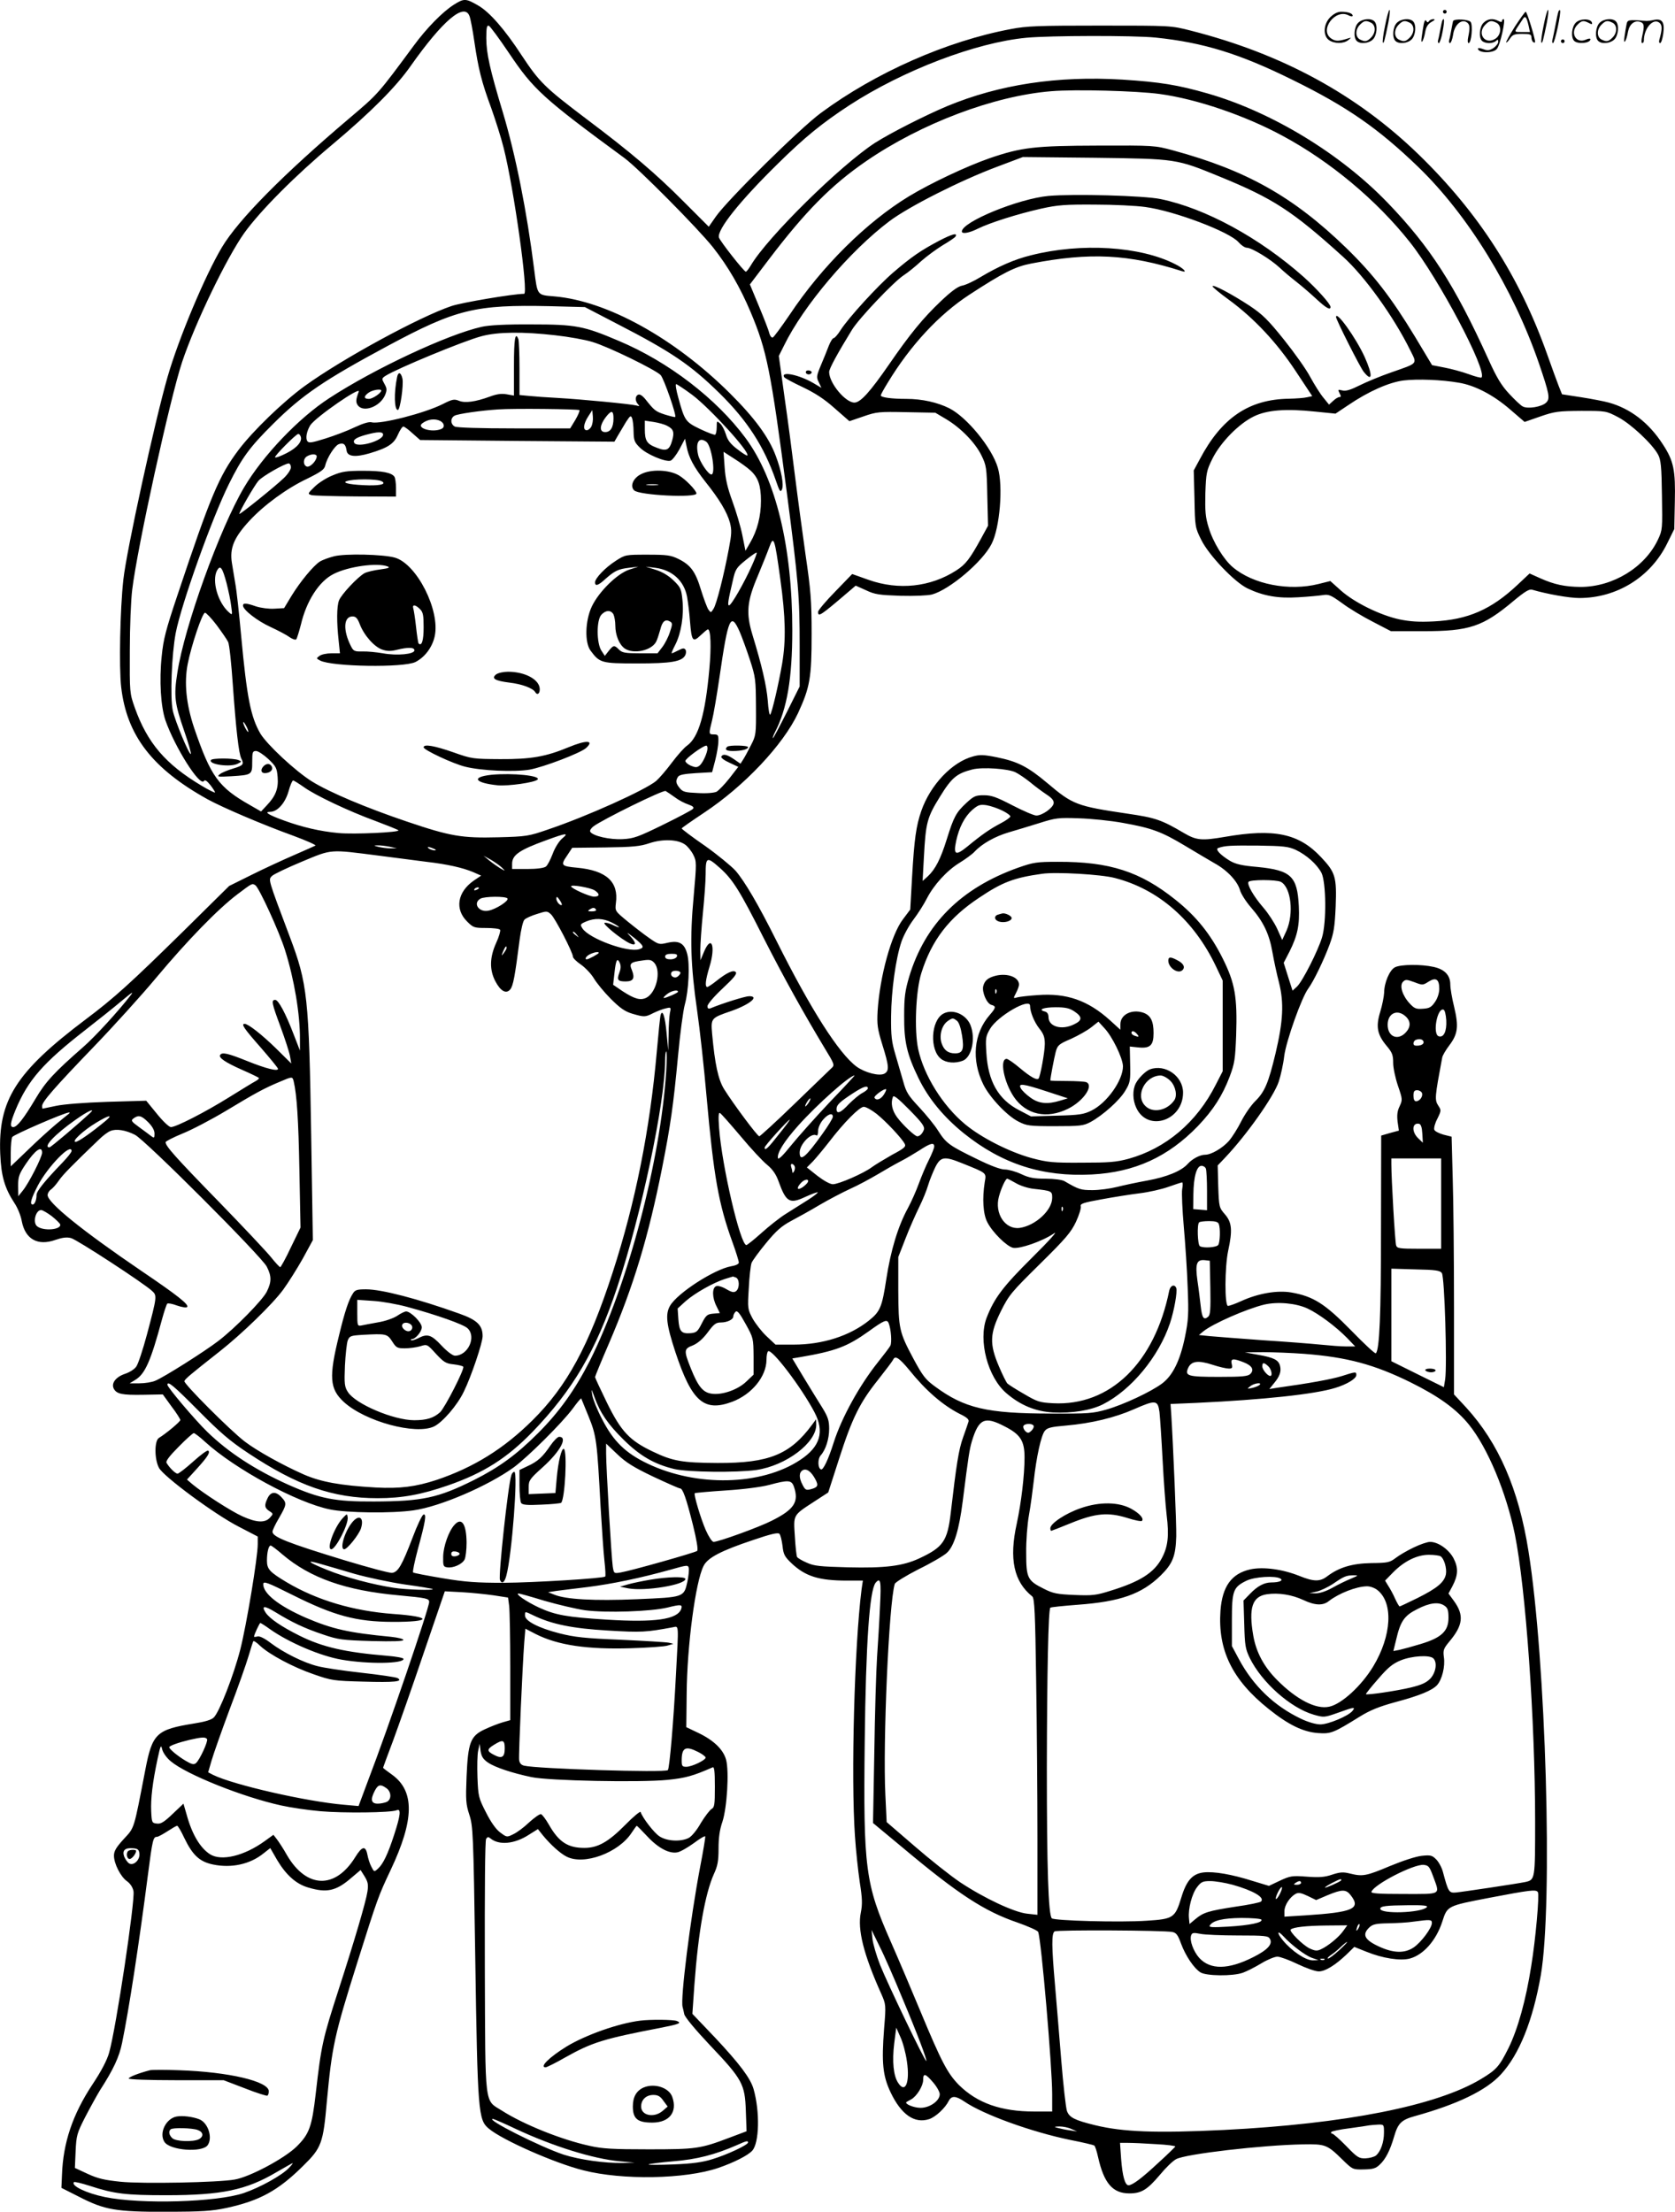 <svg version="1.0" xmlns="http://www.w3.org/2000/svg"
  viewBox="0 0 908.718 1199.733"
 preserveAspectRatio="xMidYMid meet">
<g transform="translate(-1.172,1200.379) scale(0.1,-0.1)"
fill="#000000" stroke="none">
<path d="M2475 11979 c-62 -39 -149 -128 -218 -222 -196 -265 -192 -261 -349
-394 -361 -306 -602 -550 -692 -700 -92 -154 -235 -495 -295 -703 -70 -243
-223 -944 -240 -1100 -18 -162 -24 -476 -12 -582 30 -264 169 -444 471 -611
81 -44 295 -136 464 -197 70 -26 124 -50 119 -53 -5 -3 -58 -26 -117 -52 -60
-26 -164 -74 -230 -107 l-121 -60 -245 -242 c-295 -290 -378 -365 -535 -483
-377 -284 -474 -437 -462 -728 5 -121 24 -186 77 -267 17 -25 35 -69 40 -99
19 -97 86 -135 182 -101 38 13 62 16 85 10 32 -8 398 -247 440 -287 27 -25 27
-29 -28 -236 -22 -82 -48 -161 -58 -174 -9 -14 -36 -31 -60 -39 -51 -17 -77
-51 -62 -81 16 -29 44 -35 161 -33 l105 2 47 -65 c27 -35 48 -69 48 -74 0 -9
-78 -74 -116 -97 -25 -15 -25 -115 0 -162 24 -47 306 -255 434 -320 l102 -53
0 -41 c0 -73 -61 -440 -95 -573 -36 -140 -113 -337 -143 -367 -12 -13 -49 -24
-107 -33 -205 -33 -227 -54 -265 -252 -64 -331 -58 -311 -117 -375 -41 -45
-53 -65 -53 -90 0 -43 36 -114 70 -138 18 -13 32 -33 36 -55 9 -52 -94 -740
-132 -875 -11 -40 -42 -100 -90 -172 -108 -163 -160 -317 -166 -492 l-3 -70
95 -48 c140 -72 199 -82 475 -82 193 1 245 4 325 21 180 39 281 94 416 228
100 98 109 122 129 350 28 299 40 356 165 753 111 352 114 360 181 502 129
273 131 428 8 517 -27 19 -49 36 -49 38 0 1 24 67 54 146 29 79 105 294 167
478 l114 333 95 -5 c52 -3 129 -11 171 -17 l77 -12 6 -45 c3 -25 6 -175 6
-333 l0 -287 -42 -12 c-24 -7 -67 -24 -97 -38 -77 -36 -90 -71 -98 -255 -5
-128 -4 -150 15 -208 20 -62 22 -98 32 -770 13 -847 16 -885 74 -933 74 -62
357 -187 513 -226 211 -54 552 -48 731 13 85 29 162 68 185 94 38 42 42 211 7
334 -17 59 -76 137 -208 278 l-124 130 11 158 c21 285 58 494 106 601 20 43
25 70 25 138 0 58 6 102 21 145 25 76 37 272 20 336 -15 55 -66 105 -149 145
l-67 32 2 180 c2 261 48 610 92 695 22 44 94 82 271 141 91 31 132 41 140 33
6 -6 13 -35 17 -65 5 -47 11 -59 50 -96 75 -70 147 -93 301 -93 l85 0 -7 -47
c-39 -307 -58 -1020 -36 -1338 5 -77 17 -189 26 -250 14 -89 15 -120 6 -165
-19 -92 14 -226 111 -442 25 -57 26 -59 15 -190 -14 -185 -7 -254 35 -343 58
-122 130 -172 210 -146 35 12 86 59 106 99 15 29 38 28 85 -4 104 -71 365
-165 574 -208 67 -13 125 -27 130 -30 5 -3 14 -31 21 -63 32 -142 79 -197 170
-197 65 0 97 20 164 99 32 39 72 78 90 87 52 28 465 76 687 80 122 2 131 -1
213 -81 57 -56 58 -56 117 -55 49 1 65 5 86 25 33 30 57 78 79 153 21 73 40
91 112 111 231 64 387 139 467 226 100 108 174 293 217 539 66 385 28 1706
-67 2300 -53 336 -162 586 -338 779 l-66 71 0 473 c0 261 -3 575 -7 700 l-6
225 -44 11 c-24 7 -47 18 -50 27 -3 9 4 36 17 60 21 43 21 46 5 70 -21 32 -19
47 21 261 2 12 20 42 39 67 46 61 51 102 26 207 -12 48 -21 102 -21 122 0 51
-31 83 -91 96 -67 15 -178 14 -209 -2 -29 -14 -59 -84 -59 -138 -1 -20 -10
-67 -21 -103 -25 -81 -17 -124 35 -186 30 -36 35 -49 35 -92 0 -27 12 -83 26
-124 25 -73 25 -76 9 -111 -13 -26 -15 -49 -11 -84 l7 -48 -48 -13 -48 -14 -1
-509 c0 -466 -8 -652 -28 -672 -4 -4 -64 52 -134 124 -142 145 -205 185 -325
206 -77 13 -181 -5 -274 -48 -31 -14 -62 -25 -69 -25 -19 0 -18 212 1 300 24
110 20 153 -17 196 -32 37 -33 39 -37 152 l-3 114 39 41 c117 123 265 332 292
413 11 33 25 96 30 140 11 83 94 316 130 365 29 39 85 155 116 239 23 63 28
96 33 206 6 161 -1 185 -79 268 -121 129 -254 157 -524 110 -123 -21 -152 -19
-220 21 -122 72 -155 83 -305 105 -277 41 -298 49 -435 165 -107 90 -162 118
-275 141 -69 14 -93 15 -128 5 -115 -30 -233 -155 -282 -296 -28 -81 -38 -151
-50 -358 l-10 -177 -39 -52 c-64 -83 -126 -311 -138 -498 -4 -75 -1 -96 26
-184 36 -115 38 -141 11 -156 -28 -15 -105 5 -151 38 -96 71 -248 309 -435
683 -99 198 -172 322 -222 380 -23 25 -97 86 -166 135 -70 48 -126 91 -126 94
0 3 55 41 121 85 219 145 429 368 510 540 65 141 74 192 74 430 0 183 -5 238
-33 430 -17 121 -43 312 -57 425 -14 113 -39 306 -57 429 l-31 224 28 56 c105
216 358 514 572 675 105 79 385 221 586 296 l138 52 392 -4 c443 -6 439 -5
678 -103 288 -118 392 -185 667 -434 117 -105 276 -327 364 -506 39 -78 46
-69 -102 -121 -58 -20 -135 -52 -173 -71 -48 -24 -74 -32 -93 -27 -24 6 -25 5
-15 -15 9 -16 9 -21 -1 -21 -6 0 -22 -9 -34 -21 l-22 -20 -30 37 c-17 20 -49
71 -72 113 -22 42 -87 133 -143 203 -86 107 -115 136 -187 184 -98 64 -200
118 -200 105 0 -5 39 -37 87 -72 137 -100 261 -232 364 -388 l90 -136 -28 -6
c-15 -4 -60 -7 -98 -8 -218 -3 -366 -104 -484 -328 l-33 -61 4 -154 c3 -151 3
-155 37 -223 41 -83 180 -229 251 -263 86 -41 166 -55 275 -48 55 3 116 9 135
12 31 5 43 -1 103 -44 37 -28 112 -73 167 -101 l98 -51 174 0 c252 0 324 24
492 165 60 50 85 65 100 60 82 -24 201 -45 256 -45 203 0 386 113 476 295 l39
79 3 148 c4 172 -6 222 -66 313 -75 116 -176 193 -292 225 -25 7 -92 20 -150
29 l-104 16 -18 45 c-10 25 -38 103 -63 173 -151 424 -372 767 -696 1082 -336
326 -742 547 -1238 673 -106 27 -106 27 -491 27 -334 0 -398 -2 -485 -19 -347
-65 -734 -236 -1030 -455 -112 -82 -505 -470 -569 -561 l-39 -56 -136 136
c-150 151 -285 266 -527 448 -226 171 -255 199 -351 344 -93 143 -176 237
-237 272 -67 39 -77 39 -131 5z m84 -63 c5 -12 17 -74 26 -137 22 -149 39
-219 92 -362 23 -65 54 -162 67 -215 55 -216 136 -792 111 -792 -57 0 -336
-47 -393 -66 -173 -58 -591 -285 -797 -434 -117 -85 -281 -243 -360 -348 -105
-140 -151 -249 -331 -788 -62 -185 -76 -237 -85 -330 -14 -132 -5 -272 20
-347 51 -146 187 -362 209 -330 5 9 16 2 36 -23 15 -20 26 -37 24 -39 -2 -2
-35 14 -73 37 -195 116 -294 232 -362 423 -28 79 -28 83 -27 310 0 127 6 275
13 330 27 226 205 1038 271 1236 71 212 241 564 337 699 87 121 276 311 478
480 206 173 345 312 424 425 175 248 292 347 320 271z m214 -200 c133 -198
183 -244 627 -570 75 -55 400 -383 480 -484 82 -104 147 -216 204 -351 88
-209 109 -314 196 -976 64 -492 70 -566 70 -833 l0 -222 -70 -140 c-39 -77
-72 -140 -75 -140 -3 0 2 14 11 32 66 127 94 293 94 553 0 454 -89 820 -253
1042 -159 215 -420 415 -689 528 -190 81 -233 89 -473 89 -141 1 -230 -4 -270
-13 -184 -41 -582 -227 -827 -387 -165 -107 -359 -310 -462 -484 -132 -223
-324 -755 -362 -1005 -20 -126 -15 -166 37 -316 23 -66 39 -122 36 -125 -8 -8
-86 179 -98 236 -15 70 -6 304 16 420 30 156 197 624 289 809 70 141 111 198
240 326 158 157 276 237 622 423 371 199 474 224 879 215 l190 -5 175 -91
c295 -152 399 -223 554 -375 152 -149 243 -290 307 -475 20 -59 25 -66 33 -48
11 25 -3 102 -34 183 -37 100 -115 206 -249 339 -301 299 -665 500 -950 525
-97 8 -93 3 -111 144 -40 319 -101 624 -171 857 -69 229 -89 317 -89 400 0 57
3 71 14 67 7 -3 56 -69 109 -148z m3508 84 c259 -27 455 -87 744 -230 295
-145 464 -263 679 -470 271 -261 516 -660 656 -1065 58 -170 62 -193 40 -215
-23 -23 -100 -36 -127 -21 -11 5 -44 37 -74 69 -42 45 -68 88 -113 188 -182
401 -315 608 -546 848 -256 266 -628 492 -974 592 -163 47 -261 63 -466 76
-352 21 -665 -26 -950 -144 -121 -51 -308 -146 -391 -199 -187 -121 -585 -513
-674 -665 -11 -18 -23 -34 -27 -34 -10 0 -142 168 -146 186 -10 43 115 199
320 400 146 144 240 220 388 317 293 190 686 340 960 366 126 12 583 13 701 1z
m22 -306 c200 -27 464 -117 667 -227 259 -139 511 -350 690 -576 156 -196 423
-701 389 -735 -3 -3 -34 5 -69 18 -36 13 -95 29 -132 36 l-67 13 -93 155
c-130 214 -225 337 -374 482 -286 277 -540 420 -938 528 -100 27 -104 27 -406
26 -345 -1 -416 -9 -591 -69 -123 -43 -317 -134 -436 -206 -229 -139 -472
-379 -647 -642 -45 -66 -86 -122 -92 -124 -7 -2 -15 9 -19 24 -3 15 -29 81
-56 146 l-49 118 104 137 c197 259 338 402 526 531 298 205 694 355 1005 380
130 11 462 2 588 -15z m-3278 -1309 c72 -8 162 -24 200 -36 86 -25 345 -152
371 -180 18 -20 87 -219 79 -227 -2 -2 -27 4 -56 13 -52 17 -58 23 -105 82
-15 19 -31 30 -39 26 -18 -6 -19 -34 -2 -52 10 -11 8 -12 -8 -7 -29 8 -301 34
-425 41 -58 3 -129 8 -157 11 l-53 5 0 144 c0 79 -3 150 -6 159 -17 44 -24 1
-24 -145 l0 -161 -40 7 c-28 5 -55 1 -92 -13 -77 -28 -134 -36 -167 -22 -25
10 -36 8 -87 -18 -99 -50 -339 -111 -386 -99 -14 4 -47 -6 -92 -27 -39 -19
-111 -46 -159 -61 -74 -23 -90 -26 -98 -14 -11 16 -3 55 16 86 29 44 276 215
263 182 -16 -42 -17 -57 -5 -74 31 -41 121 -7 148 56 11 28 10 36 -4 61 -15
27 -15 29 6 43 61 39 425 190 521 215 89 24 226 25 401 5z m4900 -257 c88 -14
189 -67 279 -145 l79 -68 86 30 c78 27 98 29 221 30 134 0 135 0 200 -34 69
-36 185 -144 217 -203 15 -28 19 -63 21 -220 3 -182 3 -189 -21 -240 -71 -152
-245 -258 -421 -258 -85 1 -142 13 -218 47 l-58 26 -67 -63 c-142 -133 -268
-188 -454 -197 -79 -4 -126 -1 -185 11 -106 23 -245 92 -317 156 l-58 52 -64
-16 c-160 -40 -355 -2 -465 91 -49 41 -108 137 -131 215 -18 57 -20 89 -18
186 4 110 6 122 38 187 44 89 143 190 225 230 72 35 173 43 334 26 l109 -11
69 46 c110 75 222 124 300 134 76 9 207 4 299 -12z m-4158 -66 c97 -73 316
-313 299 -329 -2 -3 -27 13 -54 34 -37 28 -53 49 -62 80 -7 23 -21 50 -31 59
-18 16 -19 16 -19 -19 0 -20 -4 -38 -8 -41 -4 -3 -41 11 -81 30 -81 39 -85 45
-120 173 -11 39 -16 71 -11 71 4 0 44 -26 87 -58z m-1687 23 c0 -13 -47 -45
-67 -45 -29 0 -29 14 -1 34 21 15 68 22 68 11z m1075 -106 c3 -4 -7 -27 -22
-53 l-28 -46 -303 0 c-190 0 -311 4 -323 10 -24 13 -25 46 -1 59 18 10 143 28
237 34 83 6 433 2 440 -4z m65 -89 c-6 -11 -17 -20 -25 -20 -22 0 -18 35 8 75
l22 34 3 -34 c2 -19 -2 -43 -8 -55z m120 44 c0 -48 -16 -74 -45 -74 -36 0 -30
43 13 93 23 26 32 21 32 -19z m109 -72 c1 -47 5 -58 34 -86 35 -36 139 -80
167 -71 9 3 31 31 48 62 l30 57 8 -39 c11 -61 39 -114 103 -195 76 -95 117
-164 133 -222 10 -40 9 -62 -6 -140 -28 -149 -67 -301 -83 -326 -14 -23 -15
-23 -28 -5 -7 10 -25 58 -40 106 -30 100 -56 136 -123 169 -41 20 -62 23 -167
23 -119 0 -121 0 -172 -33 -58 -37 -113 -95 -113 -117 0 -23 17 -18 57 19 50
44 69 53 128 60 l50 6 -49 -16 c-65 -21 -166 -120 -204 -201 -36 -77 -39 -196
-6 -239 49 -66 58 -69 252 -69 185 0 243 10 261 44 5 9 6 23 2 30 -7 10 -14
10 -39 -3 -17 -9 -33 -16 -36 -16 -3 0 6 21 20 48 31 61 47 159 38 242 -6 60
-10 68 -49 106 -27 26 -61 46 -96 57 l-54 17 50 -6 c92 -11 157 -69 174 -156
5 -29 13 -89 16 -134 9 -109 15 -117 58 -76 18 17 36 32 39 32 16 0 19 -97 8
-216 -22 -245 -58 -370 -121 -415 -16 -11 -53 -53 -83 -93 -29 -39 -67 -83
-84 -98 -60 -50 -377 -193 -588 -264 -104 -36 -116 -38 -270 -42 -196 -5 -258
5 -494 85 -222 75 -421 159 -516 218 -90 56 -244 200 -280 260 -52 90 -73 195
-104 530 -11 121 -25 249 -32 285 -6 36 -14 85 -18 109 -13 81 10 138 96 231
79 85 202 175 312 227 75 37 93 50 98 71 10 44 53 110 75 117 25 8 36 -1 41
-35 4 -33 47 -38 125 -15 98 29 132 51 153 100 11 25 24 45 30 45 5 0 28 -16
50 -37 l41 -36 527 -5 527 -4 19 33 c11 19 31 52 44 74 23 35 26 37 33 20 4
-11 8 -44 8 -73z m-1048 58 c23 -13 25 -36 3 -44 -51 -20 -134 6 -102 31 30
23 69 28 99 13z m1230 -26 c34 -17 40 -34 28 -77 -15 -55 -31 -63 -84 -42 -54
20 -65 38 -65 100 l0 47 47 -7 c26 -4 60 -13 74 -21z m-1541 -48 c0 -33 -138
-73 -156 -45 -10 16 8 29 62 44 66 18 94 18 94 1z m-447 -10 c10 -26 -19 -61
-76 -90 -31 -16 -60 -27 -63 -23 -6 6 114 127 126 127 5 0 10 -6 13 -14z
m2201 -29 c28 -21 52 -177 27 -177 -17 0 -63 68 -72 107 -15 68 5 99 45 70z
m240 -156 c41 -38 56 -81 56 -164 0 -83 -20 -161 -58 -226 l-26 -45 -17 85
c-9 46 -34 129 -54 184 -27 74 -38 122 -42 184 l-6 84 59 -38 c32 -20 72 -49
88 -64z m-2354 77 c-1 -25 -37 -61 -54 -55 -21 8 -21 43 2 56 24 14 52 13 52
-1z m-140 -59 c0 -12 -17 -38 -38 -58 -51 -49 -242 -202 -242 -195 0 13 83
156 104 180 22 25 141 93 164 94 6 0 12 -10 12 -21z m2655 -606 c29 -209 31
-333 10 -459 -19 -110 -55 -266 -65 -277 -4 -4 -10 30 -13 76 -7 83 -32 190
-83 357 -36 119 -30 182 29 320 24 58 52 127 62 155 24 66 29 54 60 -172z
m-155 71 c-41 -92 -111 -214 -123 -214 -9 0 -6 23 20 133 14 63 19 71 71 113
30 24 57 43 59 40 2 -2 -10 -35 -27 -72z m-2849 -94 c10 -40 22 -95 25 -124 7
-50 7 -51 -13 -33 -60 53 -93 171 -64 226 18 32 29 17 52 -69z m2099 -169 c5
-11 10 -38 10 -61 0 -51 21 -103 51 -124 47 -32 144 -12 170 36 6 11 16 42 23
67 11 46 28 59 55 42 11 -7 11 -16 -3 -56 -8 -26 -27 -63 -41 -81 l-26 -34
-95 0 c-81 0 -97 3 -114 20 -26 26 -30 25 -56 -7 l-21 -27 -19 29 c-26 41 -27
164 0 194 24 26 52 27 66 2z m-2153 -58 c28 -38 56 -78 62 -91 7 -12 18 -118
26 -235 17 -239 32 -372 46 -398 16 -31 10 -38 -44 -54 -30 -9 -62 -22 -73
-31 -17 -14 -12 -15 61 -11 114 7 115 8 115 78 0 53 2 59 21 59 11 0 41 -20
66 -43 42 -40 47 -49 51 -99 5 -62 -11 -103 -60 -154 l-30 -32 -59 34 c-172
97 -214 156 -304 419 -43 128 -55 245 -35 347 19 98 79 278 94 278 6 0 35 -30
63 -67z m2838 -37 c12 -28 37 -96 55 -151 31 -95 32 -108 33 -255 1 -151 0
-156 -28 -210 -15 -30 -34 -65 -42 -77 l-14 -22 -36 25 c-39 26 -58 30 -68 14
-4 -6 16 -21 43 -33 l49 -23 -48 -62 c-27 -34 -58 -66 -70 -73 -13 -6 -54 -10
-101 -7 -69 3 -82 6 -99 27 -21 26 -23 39 -9 61 7 11 34 16 97 20 l88 5 17 65
c9 36 17 82 17 103 1 33 -2 37 -24 37 -29 0 -29 1 -10 77 8 32 26 137 40 233
47 325 61 357 110 246z m-2666 -541 c0 -5 -6 1 -14 15 -8 14 -14 30 -14 35 0
6 6 -1 14 -15 8 -14 14 -29 14 -35z m2491 -90 c0 -24 -25 -79 -43 -94 -14 -11
-22 -11 -47 -1 -16 7 -30 19 -30 26 0 13 94 82 113 83 4 1 7 -6 7 -14z m1672
-131 c18 -9 53 -33 78 -53 25 -21 64 -50 88 -66 31 -20 42 -34 40 -49 -4 -25
-62 -66 -94 -66 -13 0 -71 25 -129 55 -87 45 -114 55 -155 55 -45 0 -55 -4
-96 -42 -55 -51 -68 -75 -106 -197 -33 -106 -62 -163 -103 -201 l-28 -25 7
129 c10 188 17 215 87 328 64 104 91 126 176 148 55 14 196 4 235 -16z m-3863
-79 c62 -45 243 -131 391 -185 63 -24 119 -46 123 -50 13 -11 -241 -23 -325
-15 -99 9 -197 32 -293 67 -86 31 -113 48 -78 48 40 0 82 48 100 111 9 33 20
59 25 59 4 0 30 -16 57 -35z m2014 -56 c21 -16 54 -33 73 -39 25 -9 32 -15 25
-24 -5 -6 -78 -45 -162 -86 -135 -66 -159 -75 -219 -78 -69 -4 -162 17 -176
40 -4 6 4 19 17 29 47 36 380 200 392 192 7 -4 29 -19 50 -34z m1776 -72 c25
-12 44 -26 44 -32 0 -5 -23 -22 -52 -37 -57 -30 -101 -60 -181 -126 -64 -52
-77 -46 -61 30 16 74 46 132 88 169 32 27 41 30 77 25 23 -4 61 -17 85 -29z
m655 -67 c156 -28 208 -47 335 -123 58 -35 131 -78 162 -96 69 -38 124 -97
138 -146 5 -19 32 -62 60 -94 67 -77 99 -144 116 -243 8 -46 24 -120 36 -166
27 -109 22 -207 -19 -381 -39 -163 -59 -210 -112 -262 -22 -22 -56 -71 -75
-109 -19 -38 -49 -85 -66 -105 -35 -39 -96 -75 -129 -75 -28 0 -70 -22 -95
-50 -35 -39 -115 -71 -219 -90 -56 -10 -130 -26 -166 -35 -36 -9 -95 -17 -131
-17 -64 0 -74 3 -153 49 -12 7 -56 13 -101 13 -64 0 -91 5 -133 25 -30 14 -70
25 -89 25 -23 0 -77 20 -152 57 -150 73 -166 85 -209 152 -19 31 -66 88 -103
128 -59 63 -71 81 -87 140 -11 37 -30 104 -43 148 -20 67 -24 101 -23 205 1
139 25 313 56 405 11 33 40 87 65 120 25 33 58 85 73 115 38 74 109 152 178
194 31 19 68 46 81 60 40 43 111 83 186 105 39 11 113 34 165 50 89 28 103 30
215 26 66 -2 174 -13 239 -25z m-3043 -85 c-17 -15 -39 -50 -51 -83 -12 -31
-28 -63 -37 -69 -11 -8 -49 -13 -100 -13 l-83 0 0 28 c0 48 39 75 185 128 109
40 126 42 86 9z m668 -33 c14 -10 34 -35 44 -55 18 -36 18 -44 2 -225 -21
-225 -17 -373 19 -622 14 -96 37 -305 51 -465 39 -435 65 -582 141 -791 19
-52 34 -101 34 -109 0 -8 -17 -16 -42 -20 -90 -16 -290 -144 -331 -214 -27
-46 -20 -103 29 -252 89 -268 155 -326 308 -269 106 40 185 136 186 227 0 23
4 44 9 47 21 14 181 -197 251 -330 56 -106 32 -188 -78 -260 -210 -139 -561
-147 -828 -19 -119 57 -185 121 -246 241 -26 49 -49 107 -53 129 -6 39 -6 39
12 -10 31 -86 73 -147 157 -230 90 -89 168 -134 277 -160 75 -17 335 -20 444
-5 162 24 326 148 325 246 l-1 29 -22 -30 c-119 -161 -233 -208 -512 -207
-192 1 -244 10 -352 62 -126 60 -172 109 -249 266 -35 72 -64 134 -64 138 0 4
34 87 76 184 132 308 213 574 288 952 45 227 61 338 86 605 11 121 28 247 37
280 21 75 28 220 13 274 -15 58 -44 75 -106 61 -46 -11 -49 -10 -98 24 -28 19
-82 61 -120 92 -68 56 -68 56 -63 99 16 115 -51 177 -210 192 -87 8 -91 13
-56 64 l29 44 179 2 c151 2 190 6 240 23 72 24 155 21 194 -8z m-1604 -11 l40
-9 -35 0 c-19 0 -48 4 -65 8 -27 7 -28 8 -5 8 14 1 43 -3 65 -7z m4916 -17
c59 -28 115 -78 140 -125 25 -51 28 -267 3 -350 -22 -73 -106 -239 -136 -267
l-24 -22 -24 75 -24 76 32 62 c43 86 55 143 50 245 -8 163 -42 195 -224 213
-83 7 -118 15 -149 33 -53 32 -83 64 -64 70 38 13 66 14 214 13 139 -2 166 -5
206 -23z m-4676 6 c13 -6 15 -9 5 -9 -8 0 -22 4 -30 9 -18 12 -2 12 25 0z
m-295 -38 c91 -12 206 -27 255 -33 113 -13 197 -32 254 -56 l43 -19 -40 -27
c-89 -62 -104 -155 -36 -222 33 -33 38 -35 104 -35 38 0 72 -4 75 -10 3 -5 -6
-38 -22 -72 -35 -78 -36 -144 -5 -205 29 -56 60 -73 82 -46 16 20 25 69 51
271 7 52 18 100 26 107 7 8 38 22 68 31 53 17 55 17 76 -2 22 -20 119 -207
119 -230 0 -7 20 -27 44 -43 24 -17 56 -51 70 -75 15 -25 56 -75 91 -110 51
-51 77 -69 117 -81 65 -19 70 -19 115 4 21 10 51 22 67 25 28 7 29 6 22 -25
-3 -17 -7 -70 -7 -118 l-2 -86 -9 95 c-8 90 -22 131 -32 99 -3 -8 -12 -97 -21
-199 -37 -422 -116 -819 -240 -1200 -129 -397 -247 -615 -434 -800 -155 -154
-319 -256 -521 -324 -113 -37 -199 -48 -330 -41 -193 11 -297 30 -391 71 -113
50 -252 127 -319 178 -80 61 -332 314 -328 328 5 13 30 34 190 160 121 95 288
257 346 336 27 37 75 113 106 168 l55 101 -9 566 c-12 752 -20 825 -116 1079
-120 319 -117 309 -97 330 10 10 84 45 163 78 166 69 146 67 420 32z m665 -65
c20 -20 20 -20 -10 -3 -16 10 -43 29 -60 43 l-30 25 40 -22 c22 -13 49 -32 60
-43z m1183 -2 c69 -62 106 -120 236 -378 111 -218 218 -410 330 -596 55 -90
57 -95 39 -111 -10 -10 -100 -97 -201 -194 -100 -97 -187 -176 -191 -176 -10
0 -141 176 -191 256 -32 52 -50 136 -65 301 -7 84 -6 85 105 123 99 35 154 80
96 80 -21 0 -146 -39 -208 -65 -13 -5 -18 -2 -18 11 0 11 36 53 82 96 61 57
80 80 71 89 -13 13 -48 -3 -107 -50 -21 -17 -43 -31 -47 -31 -14 0 -10 38 12
110 34 111 11 176 -29 83 l-20 -48 -1 55 c0 30 6 120 14 200 8 80 15 175 15
211 0 96 6 98 78 34z m3043 -75 c55 -30 71 -172 30 -265 l-23 -50 -27 60 c-15
33 -49 85 -75 115 -53 61 -90 126 -81 140 8 13 151 13 176 0z m-5564 -18 c20
-13 129 -250 161 -352 50 -158 82 -349 81 -485 l0 -60 -33 85 c-45 118 -84
190 -101 190 -23 0 -19 -18 29 -147 24 -65 47 -136 51 -158 l7 -40 -83 82
c-79 77 -151 133 -170 133 -21 0 -3 -26 86 -127 52 -60 95 -112 95 -117 0 -15
-65 1 -169 43 -102 41 -135 49 -145 32 -9 -15 28 -40 118 -80 48 -21 89 -41
92 -44 3 -3 -5 -11 -18 -18 -12 -6 -77 -46 -143 -87 -130 -81 -288 -162 -316
-162 -10 0 -43 31 -76 72 l-58 71 -210 -6 c-124 -4 -239 -13 -280 -22 -38 -8
-71 -15 -72 -15 -2 0 -3 6 -3 14 0 23 67 100 275 316 109 113 264 284 344 380
169 202 334 372 441 453 81 61 79 60 97 49z m1841 -28 c29 -19 28 -34 -3 -34
-26 0 -125 45 -125 56 0 11 104 -7 128 -22z m-628 12 c0 -2 -7 -7 -16 -10 -8
-3 -12 -2 -9 4 6 10 25 14 25 6z m155 -56 c8 -13 -62 -58 -103 -66 -52 -11
-87 40 -44 65 22 13 139 14 147 1z m295 -33 c0 -5 -7 -4 -15 3 -8 7 -15 20
-15 29 1 13 3 13 15 -3 8 -11 15 -24 15 -29z m185 -27 c4 -6 -6 -10 -22 -10
-22 0 -25 2 -13 10 19 12 27 12 35 0z m85 -70 c22 -11 40 -23 40 -25 0 -3 -14
2 -31 10 -17 9 -38 15 -47 13 -16 -3 89 -89 136 -111 35 -16 38 0 6 35 -27 29
-25 28 19 -6 52 -43 56 -52 27 -61 -62 -20 -271 57 -308 112 -14 22 -13 24 19
38 47 20 93 18 139 -5z m-189 -67 c13 -16 12 -17 -3 -4 -10 7 -18 15 -18 17 0
8 8 3 21 -13z m-381 -71 c0 -5 -7 -17 -15 -28 -14 -18 -14 -17 -4 9 12 27 19
34 19 19z m500 -27 c0 -5 -55 -35 -65 -35 -14 0 -3 18 18 28 24 11 47 15 47 7z
m424 -20 c-4 -9 -19 -15 -35 -15 -19 0 -29 5 -29 15 0 10 11 15 35 15 26 0 33
-3 29 -15z m-312 -87 c-15 -40 -9 -48 34 -48 42 0 51 18 34 61 -16 37 -9 44
59 53 39 6 48 3 64 -15 36 -45 10 -158 -44 -187 -32 -16 -63 -8 -128 34 l-53
36 7 61 c8 74 15 88 29 58 7 -16 6 -32 -2 -53z m331 -3 c-1 -5 -8 -14 -17 -20
-18 -11 -42 7 -31 25 8 13 51 9 48 -5z m4117 -85 c0 -22 -9 -51 -23 -71 -19
-28 -30 -35 -65 -37 -37 -3 -47 1 -72 28 -40 43 -57 97 -37 118 14 14 20 13
62 -2 44 -17 46 -17 77 3 40 25 58 13 58 -39z m-4130 -16 c0 -6 -65 -34 -77
-34 -4 1 3 10 16 20 21 18 61 28 61 14z m-2971 -21 c-64 -83 -191 -222 -255
-278 -159 -139 -205 -189 -260 -282 -63 -106 -100 -153 -120 -153 -20 0 -17
22 12 93 67 161 149 255 379 434 72 56 157 124 190 152 65 54 75 61 54 34z
m7139 -134 c3 -60 -14 -96 -42 -86 -33 13 -7 156 27 144 7 -2 13 -27 15 -58z
m-220 21 c28 -26 28 -57 0 -87 -43 -46 -98 -23 -98 42 0 63 53 87 98 45z m97
-140 c0 -9 -11 -16 -27 -18 -20 -2 -28 1 -28 12 0 8 6 17 13 19 21 9 42 2 42
-13z m-4109 -157 c-31 -486 -209 -1161 -414 -1570 -80 -157 -165 -277 -281
-393 -117 -117 -212 -186 -347 -254 -196 -98 -281 -116 -544 -117 -211 -1
-292 15 -462 90 -181 81 -327 176 -442 288 -65 63 -216 241 -216 255 0 24 35
-6 168 -140 119 -120 171 -165 271 -231 267 -177 459 -244 701 -244 133 0 237
19 384 70 192 67 318 147 456 289 220 228 345 441 459 782 131 392 261 1006
261 1233 0 27 3 49 6 49 4 0 4 -48 0 -107z m885 -170 c-77 -82 -170 -186 -208
-233 -45 -56 -69 -79 -71 -68 -5 28 33 90 111 177 102 114 278 271 305 271 2
0 -59 -66 -137 -147z m-2906 115 c17 -72 26 -207 31 -483 l6 -310 -52 -107
c-28 -60 -55 -108 -58 -108 -4 1 -26 24 -49 53 -23 29 -151 165 -286 304 -236
242 -287 300 -287 321 0 5 41 26 92 47 50 20 157 76 237 124 159 96 207 122
291 157 68 29 68 29 75 2z m3115 -38 c0 -5 -14 -17 -30 -25 -17 -9 -49 -36
-73 -60 -44 -48 -67 -57 -67 -27 0 22 16 38 90 86 55 36 80 44 80 26z m86 -35
c-17 -25 -40 -33 -50 -16 -6 9 55 53 63 46 2 -3 -4 -16 -13 -30z m2920 10 c7
-18 -12 -45 -32 -45 -9 0 -14 11 -14 30 0 23 4 30 20 30 11 0 23 -7 26 -15z
m-2702 -199 c-7 -20 -22 -36 -36 -36 -13 0 -81 64 -110 104 -27 37 -35 77 -22
110 4 11 28 -8 90 -71 68 -69 83 -90 78 -107z m-628 142 c-9 -12 -16 -19 -16
-15 0 11 24 47 28 42 2 -2 -3 -14 -12 -27z m371 -56 c50 -40 137 -132 153
-163 8 -15 -2 -24 -68 -59 -42 -24 -92 -54 -111 -68 -44 -33 -179 -92 -211
-92 -15 0 -49 19 -83 45 l-58 46 32 32 c17 18 57 66 89 107 82 107 165 190
188 190 11 0 42 -17 69 -38z m-4267 4 c-70 -65 -213 -186 -220 -186 -38 0 31
72 142 150 66 47 111 67 78 36z m-115 -4 c-6 -4 -37 -30 -70 -57 -33 -28 -102
-90 -152 -139 l-93 -89 0 74 c0 41 4 79 8 85 8 13 280 131 307 133 6 1 6 -2 0
-7z m3645 -122 c55 -66 120 -136 144 -155 30 -25 48 -52 61 -88 41 -114 60
-126 145 -86 35 16 65 27 68 25 2 -3 -23 -22 -56 -43 -33 -21 -87 -55 -119
-75 -32 -20 -91 -67 -131 -103 -40 -36 -77 -65 -81 -65 -33 0 -133 430 -148
634 -5 66 -3 87 5 82 7 -4 57 -61 112 -126z m500 106 c0 -8 -25 -49 -56 -92
-91 -128 -124 -155 -124 -102 0 45 63 110 91 93 5 -4 9 7 9 24 0 17 11 42 26
60 27 32 54 41 54 17z m-3945 -22 c-76 -63 -148 -114 -163 -114 -25 0 42 62
112 104 69 42 94 46 51 10z m231 -8 c22 -22 34 -44 34 -61 0 -25 -2 -26 -18
-14 -10 8 -40 30 -66 49 -43 31 -45 36 -30 47 27 20 43 16 80 -21z m3423 -63
c-60 -77 -79 -95 -79 -74 0 10 128 151 136 151 3 0 -23 -35 -57 -77z m3489 2
l3 -50 -25 24 c-37 35 -34 86 4 79 10 -2 16 -18 18 -53z m-6984 -7 c56 -28
688 -661 715 -715 27 -53 26 -83 0 -136 -24 -47 -173 -199 -264 -268 -73 -56
-294 -196 -341 -215 -18 -8 -57 -14 -86 -14 l-53 0 31 19 c53 32 84 103 144
326 12 44 25 83 29 87 3 4 27 0 53 -10 26 -9 51 -13 55 -8 12 12 -52 63 -250
197 -322 219 -507 369 -507 410 0 10 8 24 19 31 10 7 29 29 42 48 21 31 71 82
215 220 22 22 51 44 65 49 31 13 82 5 133 -21z m4336 -63 c0 -9 -13 -41 -29
-73 -16 -31 -40 -89 -54 -127 -14 -39 -41 -100 -60 -135 -53 -97 -93 -228
-117 -385 -23 -151 -33 -176 -95 -225 -104 -83 -251 -130 -407 -130 l-99 0
-48 45 c-26 24 -60 68 -76 96 -27 51 -28 54 -21 165 3 62 10 123 15 137 5 13
41 62 79 108 55 67 84 92 134 119 34 18 105 57 155 87 51 30 126 69 167 88 41
18 107 54 148 78 40 24 96 56 123 70 28 14 75 42 105 61 59 39 80 44 80 21z
m-4840 -34 c0 -24 -72 -166 -105 -206 l-24 -30 -1 56 c0 50 5 64 41 118 51 76
89 103 89 62z m160 9 c0 -6 -21 -33 -47 -60 -98 -102 -143 -157 -143 -178 0
-27 -10 -52 -21 -52 -18 0 -8 33 28 103 55 104 183 235 183 187z m4831 -66
c137 -55 132 -51 123 -103 -14 -89 -9 -173 14 -217 28 -55 105 -131 140 -139
36 -7 160 36 221 78 25 17 -24 -38 -116 -129 -161 -160 -207 -221 -249 -329
-46 -122 6 -322 108 -409 76 -65 158 -99 253 -104 102 -5 204 11 270 44 154
78 303 258 364 440 23 69 41 172 34 191 -9 23 -32 14 -38 -14 -79 -392 -321
-627 -630 -611 -74 4 -86 8 -159 51 -44 25 -84 51 -89 56 -6 6 -27 48 -46 93
-52 122 -50 177 11 300 44 88 57 103 211 255 141 139 169 172 196 229 17 37
29 75 26 84 -4 14 12 20 112 38 65 12 159 27 208 33 50 6 120 22 156 35 37 13
70 24 74 24 4 0 4 -17 0 -38 -3 -21 1 -112 9 -203 8 -90 18 -238 21 -329 6
-146 4 -177 -15 -270 -26 -126 -66 -208 -124 -251 -60 -45 -210 -115 -301
-141 -73 -21 -99 -23 -300 -22 -350 0 -471 29 -631 147 -51 37 -67 58 -116
149 -78 146 -82 163 -83 373 l0 180 39 100 c21 55 55 131 74 170 19 38 41 92
49 120 8 27 26 71 39 98 29 57 49 60 145 21z m2599 -219 l0 -245 -119 0 c-106
0 -120 2 -125 18 -6 16 -26 361 -26 440 l0 32 135 0 135 0 0 -245z m-3507 202
c3 -8 1 -20 -4 -28 -5 -9 -9 -9 -9 -2 0 6 -3 18 -6 27 -3 9 -2 16 4 16 5 0 12
-6 15 -13z m2231 -13 c3 -9 6 -63 6 -120 l0 -105 -37 3 -38 3 1 80 c1 96 18
155 44 155 10 0 21 -7 24 -16z m-2165 -80 c-7 -8 -21 -20 -31 -25 -25 -13 -24
5 2 31 23 23 49 17 29 -6z m1134 2 c23 -14 67 -28 97 -31 98 -11 100 -12 100
-49 0 -67 -91 -151 -177 -163 -78 -10 -137 78 -112 170 12 45 36 97 45 97 3 0
24 -11 47 -24z m254 -148 c-3 -8 -6 -5 -6 6 -1 11 2 17 5 13 3 -3 4 -12 1 -19z
m-5486 -30 c23 -18 44 -39 47 -45 9 -30 -91 -39 -125 -11 -25 20 -8 88 22 88
7 0 33 -15 56 -32z m6333 -44 c9 -23 7 -97 -3 -113 -9 -14 -80 -19 -100 -7
-12 8 -16 118 -4 129 3 4 28 7 54 7 33 0 49 -4 53 -16z m-46 -345 c2 -119 0
-148 -12 -158 -24 -20 -33 -6 -40 56 -4 32 -11 95 -18 140 -13 93 -4 116 41
111 l26 -3 3 -146z m1256 79 c15 -20 29 -502 18 -576 l-7 -43 -142 70 -143 71
0 251 0 251 131 -4 c110 -2 133 -6 143 -20z m-3830 -24 c20 -8 21 -57 2 -73
-12 -10 -23 -8 -54 10 -22 13 -46 20 -55 16 -23 -9 -22 -63 2 -109 l18 -37
-36 -3 c-32 -3 -39 -8 -62 -53 -22 -44 -29 -50 -60 -53 -51 -4 -62 9 -67 75
l-4 59 45 41 c51 44 149 99 211 119 23 7 42 13 43 13 1 1 8 -2 17 -5z m3101
-168 c60 -28 153 -97 215 -160 l44 -46 -49 0 c-28 0 -90 5 -140 10 -49 5 -191
16 -315 24 -124 9 -252 19 -285 22 l-59 6 24 20 c52 42 235 122 330 145 73 17
172 8 235 -21z m-3005 -260 l0 -99 -40 -38 c-47 -45 -133 -74 -189 -65 -46 7
-72 39 -111 136 -39 98 -39 107 11 126 27 12 53 34 80 70 33 45 45 54 70 54
36 0 69 16 69 33 0 7 5 18 12 25 9 9 22 -6 55 -66 42 -76 42 -78 43 -176z
m733 180 c13 -33 18 -105 9 -122 -6 -11 -36 -50 -67 -89 -99 -124 -196 -298
-240 -435 -29 -92 -57 -151 -69 -147 -18 6 -19 57 -2 76 27 30 46 89 46 144 0
44 -6 64 -36 113 -20 32 -66 106 -101 164 l-63 105 42 7 c193 33 256 57 371
139 86 62 101 68 110 45z m2254 -166 c234 -18 381 -58 578 -155 153 -76 247
-144 316 -229 101 -125 202 -366 249 -595 59 -292 110 -1008 110 -1557 0 -315
0 -317 -53 -329 -43 -9 -343 -54 -377 -57 -37 -3 -41 2 -70 111 -6 24 -23 55
-37 69 -22 22 -31 24 -78 19 -31 -3 -104 -27 -174 -56 -128 -54 -147 -57 -216
-40 -36 9 -53 8 -96 -6 -41 -14 -70 -16 -138 -11 -80 6 -90 4 -146 -22 l-59
-28 -86 26 c-116 37 -212 53 -268 47 -61 -7 -94 -44 -122 -138 -33 -108 -43
-115 -186 -124 -146 -10 -503 0 -516 13 -19 19 -27 279 -27 817 1 515 8 858
19 868 3 3 70 10 150 16 230 17 346 58 449 159 65 64 81 105 84 212 2 57 -17
502 -27 661 l-4 57 142 6 c362 17 641 47 751 81 63 19 115 50 115 70 0 19 -2
19 -80 -6 -55 -17 -176 -39 -349 -63 l-43 -7 25 31 c31 37 41 64 33 95 -8 32
-34 45 -120 60 l-71 13 100 1 c55 0 155 -4 222 -9z m-2143 -87 c89 -111 182
-192 275 -239 39 -19 51 -30 47 -42 -3 -10 -16 -48 -30 -87 -23 -64 -36 -146
-66 -405 -18 -156 -41 -189 -172 -250 -89 -41 -183 -53 -388 -48 -149 4 -182
7 -221 25 -26 11 -49 25 -53 31 -3 5 -9 55 -12 111 -8 119 -11 114 101 187
l80 52 59 183 c71 221 112 304 212 429 41 52 78 101 81 108 11 25 33 10 87
-55z m1815 41 c46 -18 58 -41 36 -63 -13 -13 -43 -16 -170 -16 -170 0 -187 5
-167 49 17 37 54 42 131 17 36 -12 76 -21 89 -21 19 0 21 4 16 25 -7 30 7 32
65 9z m133 -21 c17 -15 25 -53 11 -53 -14 0 -43 34 -43 52 0 22 8 23 32 1z
m-47 -102 c-6 -5 -23 -12 -40 -16 -29 -6 -29 -6 -11 9 21 17 67 23 51 7z
m-3640 -171 c43 -106 46 -134 65 -490 7 -118 16 -251 21 -294 5 -44 7 -82 4
-84 -10 -10 -385 -33 -550 -34 -147 0 -208 4 -333 25 -84 14 -156 28 -159 31
-4 4 8 59 25 124 42 153 49 196 31 190 -7 -2 -34 -58 -59 -125 -58 -152 -79
-187 -111 -191 -13 -2 -128 29 -254 67 -312 95 -395 128 -395 156 0 8 15 40
34 72 44 76 45 83 14 116 -31 33 -59 30 -76 -9 -17 -36 -15 -50 11 -67 22 -14
22 -15 3 -36 -27 -29 -73 -27 -150 8 -60 27 -208 122 -271 174 l-29 25 52 57
c60 66 76 91 63 100 -6 3 -42 -24 -82 -60 -40 -36 -78 -65 -84 -65 -12 0 -45
33 -60 59 -5 9 16 37 66 87 40 41 77 74 82 74 5 0 33 -21 61 -47 162 -148 500
-331 678 -367 91 -19 337 -22 453 -5 144 20 406 133 545 234 79 59 260 239
319 318 23 32 44 57 46 55 1 -2 19 -46 40 -98z m3097 25 c3 -27 11 -144 17
-260 6 -115 16 -250 22 -300 14 -113 7 -172 -27 -235 -42 -78 -118 -126 -277
-175 -79 -25 -99 -27 -196 -23 -95 4 -116 8 -167 34 -88 44 -95 58 -95 194 -1
63 6 156 15 205 9 50 20 133 26 185 14 129 40 248 60 272 13 17 34 22 116 29
136 12 262 42 369 89 116 51 128 50 137 -15z m-841 -78 c87 -44 109 -79 109
-169 0 -97 -18 -246 -42 -358 -43 -193 -16 -316 84 -396 12 -10 16 -88 21
-455 4 -244 7 -630 7 -858 l0 -414 -55 6 c-70 7 -234 84 -365 171 -52 35 -163
123 -246 195 l-152 131 -7 147 c-14 284 19 1041 51 1145 3 9 60 44 128 79 68
33 138 74 154 89 40 36 67 125 87 283 31 245 36 278 50 325 37 120 69 135 176
79z m159 -1 c0 -7 -7 -19 -16 -26 -12 -11 -18 -11 -31 2 -8 9 -12 21 -9 27 10
16 56 14 56 -3z m-2065 -272 c75 -35 140 -64 146 -64 15 0 33 -51 70 -198 20
-81 29 -135 23 -141 -10 -9 -360 -108 -415 -117 -36 -6 -37 -6 -43 32 -7 46
-36 535 -36 613 l0 54 60 -57 c47 -45 88 -71 195 -122z m882 -18 c16 -31 11
-41 -29 -51 -23 -6 -29 -2 -42 24 -21 39 -20 68 1 80 21 11 47 -8 70 -53z
m-118 -37 c28 -82 2 -123 -120 -184 -68 -35 -289 -115 -316 -115 -8 0 -26 27
-42 63 -27 61 -67 195 -60 201 2 2 78 9 169 15 97 6 194 19 235 30 104 28 121
27 134 -10z m-2774 -368 c150 -127 342 -195 630 -221 150 -14 165 -17 165 -36
0 -33 -220 -678 -333 -973 l-50 -134 -79 7 c-202 17 -601 108 -710 162 l-27
14 18 62 c10 35 54 160 98 278 45 118 91 249 103 290 12 41 24 78 26 81 2 4
19 -7 37 -25 52 -48 179 -116 290 -154 97 -34 110 -36 269 -40 170 -5 219 0
187 19 -9 5 -97 18 -196 29 -99 11 -206 27 -239 36 -76 19 -184 73 -253 125
-34 26 -61 39 -72 36 -11 -3 -19 -3 -19 -1 0 11 30 74 34 74 3 0 27 -15 53
-34 102 -72 272 -145 388 -165 144 -25 336 -22 336 4 0 6 -40 13 -88 17 -229
19 -351 47 -476 109 -102 51 -162 93 -184 125 -25 39 -8 40 54 2 90 -55 155
-86 256 -120 85 -29 105 -31 265 -36 117 -3 172 -1 172 6 0 6 -30 13 -67 17
-230 22 -318 42 -461 103 -147 64 -232 131 -232 182 0 19 21 11 161 -59 224
-112 344 -144 539 -145 216 -1 220 28 5 43 -216 16 -413 74 -578 172 -92 55
-107 71 -107 117 0 45 9 82 20 82 5 0 34 -22 65 -49z m392 -105 c68 -19 189
-45 270 -57 82 -11 150 -23 152 -25 9 -8 -143 -4 -212 7 -111 17 -260 56 -358
96 -106 42 -125 59 -37 33 35 -10 118 -34 185 -54z m1804 -42 c-19 -85 -18
-84 -273 -95 -234 -10 -389 -1 -450 25 l-33 13 45 7 c25 3 101 13 170 21 133
17 283 48 445 93 99 28 100 28 104 7 1 -11 -2 -43 -8 -71z m1045 -131 c-3 -76
-11 -200 -16 -277 -5 -76 -12 -310 -15 -520 l-7 -381 159 -132 c304 -255 446
-347 625 -408 59 -21 109 -43 112 -51 17 -43 76 -732 76 -880 l0 -94 -97 0
c-181 0 -310 46 -409 144 -62 63 -95 126 -209 400 -47 113 -119 283 -161 378
-138 313 -149 396 -141 1085 6 535 26 819 59 861 27 32 31 9 24 -125z m-1819
27 c73 -21 171 -44 219 -51 114 -15 358 -7 448 15 72 18 82 17 73 -9 -22 -56
-142 -73 -402 -57 -221 14 -280 25 -370 66 -68 32 -131 75 -110 76 6 0 70 -18
142 -40z m-61 -79 c99 -48 213 -71 405 -82 181 -11 207 -9 352 18 32 6 31 23
16 -255 -13 -256 -35 -511 -44 -520 -15 -15 -711 7 -780 24 -16 4 -25 14 -27
32 -3 27 18 506 28 639 l6 72 56 -29 c121 -61 279 -84 515 -77 95 3 186 9 202
15 l30 9 -25 6 c-14 3 -131 10 -260 16 -197 8 -251 14 -334 35 -113 29 -186
67 -186 96 0 24 -2 24 46 1z m-1771 -671 c7 -11 -40 -113 -60 -130 -12 -10
-23 -7 -57 13 -42 25 -88 63 -88 73 0 8 51 26 110 40 69 16 87 16 95 4z m1615
-50 c0 -49 -16 -58 -59 -35 -39 20 -39 30 2 55 47 29 57 26 57 -20z m-1812
-70 c85 -72 393 -195 600 -240 49 -11 144 -25 211 -31 128 -11 383 -8 414 5
26 12 22 -26 -13 -133 -34 -105 -60 -159 -88 -184 -20 -18 -21 -18 -35 10 -9
16 -18 45 -22 66 -10 51 -29 47 -66 -13 -108 -175 -264 -171 -370 10 -20 36
-46 75 -56 88 l-18 23 -47 -34 c-112 -81 -235 -110 -296 -72 -54 34 -98 108
-127 213 l-18 62 -58 -55 c-47 -45 -65 -56 -86 -53 -27 3 -28 5 -31 67 -3 68
7 155 35 286 16 73 18 77 25 48 5 -18 25 -46 46 -63z m1721 -7 c38 -26 131
-57 236 -79 94 -20 589 -30 738 -15 98 10 138 21 245 68 9 4 12 -21 12 -106 0
-97 -2 -111 -18 -120 -10 -6 -36 -40 -58 -76 -21 -38 -50 -73 -66 -81 -43 -22
-119 -18 -159 9 -29 19 -91 99 -102 132 -2 5 -40 -26 -83 -70 -92 -93 -149
-125 -222 -125 -90 0 -139 32 -193 127 -16 28 -35 53 -42 56 -7 2 -35 -18 -64
-44 -28 -27 -67 -56 -87 -65 -34 -17 -35 -17 -71 10 -23 17 -51 57 -77 109
-40 78 -42 87 -46 190 -2 59 -1 124 4 145 l8 37 5 -40 c5 -30 14 -44 40 -62z
m1141 57 c22 -11 40 -25 40 -30 0 -14 -75 -50 -105 -50 -22 0 -25 4 -25 34 0
71 21 81 90 46z m-1692 -196 c27 -19 29 -60 3 -74 -11 -5 -33 -10 -50 -10 -36
0 -41 22 -16 70 18 34 31 37 63 14z m-1096 -271 c45 -93 83 -128 155 -143 100
-21 201 1 274 60 l37 29 38 -66 c48 -80 102 -129 168 -148 100 -30 151 -19
232 51 l52 44 22 -35 c18 -30 21 -44 15 -83 -8 -54 -72 -271 -155 -527 -87
-269 -95 -302 -125 -565 -21 -183 -35 -222 -105 -291 -66 -64 -253 -164 -335
-178 -87 -16 -501 -24 -619 -12 -87 9 -123 17 -179 43 l-69 32 4 91 c4 85 7
97 52 185 27 52 63 117 80 145 73 113 105 182 120 257 37 179 92 537 140 910
25 194 29 208 49 208 7 0 32 14 57 30 25 16 48 30 53 30 4 0 22 -30 39 -67z
m2510 11 c60 -65 121 -97 165 -88 16 3 56 26 89 50 32 24 60 41 62 36 1 -4
-11 -79 -28 -166 -53 -279 -108 -717 -95 -759 2 -7 6 -24 9 -39 4 -17 60 -84
140 -169 176 -185 189 -211 194 -355 l4 -111 -93 -35 c-158 -60 -181 -63 -439
-63 -192 0 -251 3 -320 19 -152 33 -358 116 -474 190 -98 62 -91 5 -94 781 -1
415 1 686 7 694 8 12 12 12 24 2 47 -38 131 -30 209 21 l48 30 27 -34 c41 -50
94 -98 128 -115 94 -49 283 20 354 130 13 20 26 37 27 37 2 0 27 -25 56 -56z
m-2754 -95 c4 -34 -32 -68 -56 -53 -9 6 -21 23 -27 38 -11 33 5 48 50 44 24
-2 31 -8 33 -29z m7019 -124 c37 -102 49 -95 -158 -95 -139 0 -180 3 -177 12
14 40 228 150 283 146 27 -3 32 -9 52 -63z m-500 -22 c-9 -9 -87 -43 -87 -38
0 6 72 44 84 45 5 0 6 -3 3 -7z m-588 -23 c113 -32 176 -69 154 -91 -5 -5 -67
-18 -139 -28 -148 -23 -174 -31 -218 -68 l-31 -26 -3 32 c-5 50 16 132 44 168
22 29 31 33 72 33 26 0 80 -9 121 -20z m371 10 c0 -5 -10 -10 -22 -10 -19 0
-20 2 -8 10 19 13 30 13 30 0z m-115 -60 c-9 -18 -19 -30 -21 -27 -3 3 2 19
11 37 9 18 19 30 21 27 3 -3 -2 -19 -11 -37z m384 -6 c58 -74 15 -93 -246
-110 l-113 -7 0 30 c0 32 29 76 61 94 16 8 30 5 66 -12 l45 -22 61 26 c79 33
101 33 126 1z m1016 16 c9 -15 -12 -254 -36 -400 -29 -186 -73 -343 -123 -445
-50 -100 -65 -118 -150 -169 -241 -145 -737 -243 -1395 -276 -367 -18 -548
-11 -699 26 -111 27 -139 42 -152 77 -6 18 -20 142 -31 277 -11 135 -26 319
-34 410 -18 205 -19 276 -2 287 13 9 594 6 638 -3 22 -4 31 -16 48 -63 24 -65
69 -133 105 -156 31 -20 175 -22 231 -2 22 8 67 31 100 51 33 20 72 36 87 36
14 0 64 -18 109 -40 46 -22 97 -40 115 -40 35 0 89 33 151 92 l42 41 65 -26
c88 -36 185 -51 237 -37 73 20 142 98 175 199 28 87 26 86 254 130 221 42 255
47 265 31z m-603 -82 c-31 -31 -252 -38 -252 -8 0 14 30 18 150 19 86 1 111
-2 102 -11z m-897 -67 c9 -16 -63 -31 -179 -38 -86 -5 -108 -4 -101 6 16 27
71 40 172 41 56 0 104 -4 108 -9z m925 -18 c0 -28 -59 -106 -99 -133 -49 -33
-109 -31 -186 4 -81 37 -96 66 -53 106 18 16 36 20 102 21 45 1 106 4 136 9
91 12 100 12 100 -7z m-399 -30 c-12 -20 -14 -14 -5 12 4 9 9 14 11 11 3 -2 0
-13 -6 -23z m-81 -12 c-23 -34 -84 -84 -122 -101 -21 -10 -32 -9 -62 5 -37 18
-112 93 -102 102 12 13 86 21 194 22 l113 1 -21 -29z m-2395 -361 c87 -207
137 -341 132 -346 -6 -6 -211 421 -251 522 -20 51 -38 114 -41 140 l-5 49 44
-90 c25 -49 79 -173 121 -275z m1823 335 c147 0 164 -2 173 -18 17 -29 -13
-61 -91 -100 -135 -68 -232 -69 -292 -4 -32 36 -54 96 -44 123 5 14 13 15 49
8 23 -5 115 -9 205 -9z m248 -6 c40 -44 116 -102 152 -115 l37 -13 -31 -1
c-39 0 -113 49 -162 108 -35 42 -32 60 4 21z m301 -74 c-27 -25 -54 -45 -60
-45 -7 0 0 8 14 18 14 9 39 29 55 45 16 15 31 27 34 27 3 -1 -17 -21 -43 -45z
m-80 -51 c-3 -3 -12 -4 -19 -1 -8 3 -5 6 6 6 11 1 17 -2 13 -5z m-2265 -553
c17 -115 -9 -176 -48 -115 -25 38 -33 115 -21 214 l11 85 23 -52 c13 -28 29
-87 35 -132z m142 -113 c20 -23 36 -52 36 -64 0 -36 -54 -74 -104 -74 -37 0
-90 22 -76 32 3 2 14 8 25 14 30 16 65 73 65 105 0 39 12 36 54 -13z m-2265
-252 c201 -94 421 -163 566 -176 l80 -7 -65 -2 c-98 -2 -236 18 -320 45 -129
43 -428 194 -384 194 4 0 60 -24 123 -54z m4711 -21 c0 -51 -18 -103 -44 -124
-9 -7 -34 -14 -56 -15 -36 -1 -45 5 -105 67 -36 37 -70 67 -76 67 -5 0 -8 4
-5 9 3 4 47 14 98 20 51 7 100 14 108 16 8 1 30 3 48 4 32 1 32 0 32 -44z
m-1695 20 l30 -13 -40 6 c-22 3 -51 9 -65 13 -22 6 -21 7 10 8 19 0 49 -6 65
-14z m-1755 -73 c0 -13 -115 -67 -195 -91 -51 -16 -108 -24 -210 -28 -77 -3
-138 -3 -135 0 3 3 63 11 134 17 127 10 228 36 346 88 51 23 60 25 60 14z
m2214 -9 c59 -3 105 -9 104 -13 -2 -3 -43 -44 -93 -89 -90 -84 -140 -121 -161
-121 -19 0 -33 50 -40 143 l-6 87 44 0 c25 0 93 -3 152 -7z m-4705 -129 c-36
-39 -154 -105 -244 -136 -146 -50 -559 -62 -754 -22 -102 21 -186 62 -168 81
4 3 41 -6 85 -20 135 -44 195 -51 417 -51 299 0 432 28 595 124 47 27 87 50
89 50 3 0 -6 -12 -20 -26z M2166 9958 c-18 -86 -15 -178 4 -178 13 0 32 136
25 170 -8 35 -23 39 -29 8z M1816 9425 c-33 -13 -77 -41 -98 -62 -38 -37 -38
-38 -16 -45 13 -3 121 -6 241 -7 l217 -1 0 48 c0 26 -4 52 -8 59 -15 23 -65
33 -170 33 -90 0 -116 -4 -166 -25z m267 -32 c25 -14 -3 -23 -70 -22 -88 2
-147 12 -123 22 33 14 168 14 193 0z M3490 9432 c-43 -21 -62 -65 -38 -88 26
-27 338 -42 338 -17 0 16 -60 78 -95 98 -52 31 -151 35 -205 7z m88 -59 c-16
-2 -40 -2 -55 0 -16 2 -3 4 27 4 30 0 43 -2 28 -4z M1823 8986 c-28 -7 -63
-20 -77 -29 -36 -24 -105 -108 -152 -184 l-41 -68 -53 -3 c-29 -2 -72 4 -98
12 -54 19 -72 20 -72 5 0 -23 77 -83 149 -116 41 -19 87 -43 103 -55 16 -11
33 -17 37 -12 4 5 15 41 25 79 30 129 99 236 177 275 79 41 238 63 294 41 15
-6 4 -10 -40 -16 -33 -4 -71 -13 -85 -20 -37 -20 -127 -116 -139 -148 -13 -32
-13 -121 -2 -219 l7 -68 -46 0 c-25 0 -55 -6 -65 -14 -18 -13 -18 -14 3 -25
63 -34 456 -40 518 -8 51 26 91 80 104 139 31 140 -97 393 -216 427 -63 18
-271 23 -331 7z m467 -286 c17 -17 20 -33 20 -99 0 -71 -10 -104 -27 -88 -3 3
-9 43 -14 89 -5 46 -12 91 -15 101 -7 23 11 22 36 -3z m-326 -83 c23 -60 79
-123 122 -137 26 -9 47 -9 79 -1 61 15 95 14 95 -3 0 -21 -94 -30 -171 -16
-35 6 -85 11 -111 10 -42 -1 -49 2 -62 28 -44 86 -41 162 8 162 18 0 27 -9 40
-43z M2704 8346 c-29 -22 -8 -35 72 -45 68 -8 126 -30 139 -51 11 -19 25 -10
25 15 0 52 -79 95 -172 95 -24 0 -53 -6 -64 -14z M3095 7950 c-123 -51 -204
-65 -370 -64 -146 1 -153 1 -254 37 -103 36 -161 46 -161 27 0 -14 157 -88
225 -105 86 -22 266 -30 350 -16 77 14 276 90 306 117 47 43 3 45 -96 4z
M2678 7801 c-112 -12 -92 -44 34 -57 57 -5 200 15 216 31 21 21 -135 37 -250
26z M1156 7881 c-15 -24 108 -41 147 -19 21 11 21 11 2 19 -28 11 -143 11
-149 0z M1442 7848 c-18 -18 -15 -38 6 -38 27 0 46 16 39 34 -8 19 -28 21 -45
4z M3957 7953 c-16 -15 -5 -23 31 -23 46 0 82 9 82 21 0 10 -103 12 -113 2z
M5535 7297 c-311 -111 -505 -306 -591 -592 -22 -75 -27 -110 -27 -210 -1 -143
15 -210 78 -340 54 -111 137 -211 246 -299 207 -166 426 -237 694 -223 232 12
414 95 576 263 83 87 133 165 172 268 27 72 30 96 35 222 7 210 -6 285 -73
419 -66 132 -143 228 -256 318 -191 153 -357 207 -639 206 -115 0 -132 -3
-215 -32z m526 -56 c236 -61 428 -229 547 -478 l37 -78 0 -246 0 -246 -38 -74
c-103 -204 -271 -345 -473 -401 -67 -18 -106 -21 -254 -21 -158 -1 -185 2
-272 25 -120 33 -272 110 -360 183 -122 101 -224 265 -255 408 -22 104 -13
317 17 412 56 179 150 301 315 410 125 84 189 108 340 129 75 11 322 -3 396
-23z M5428 7043 c-25 -6 -23 -30 3 -38 28 -9 69 2 69 19 0 12 -34 28 -50 25
-3 -1 -13 -3 -22 -6z M6350 6793 c0 -38 51 -73 75 -53 19 16 8 38 -26 55 -37
20 -49 19 -49 -2z M5413 6711 c-42 -11 -59 -26 -67 -56 -8 -33 19 -95 44 -102
27 -7 25 -16 -9 -55 -87 -100 -100 -243 -35 -376 34 -70 129 -171 191 -202 45
-23 58 -25 198 -25 136 0 154 2 192 22 67 36 160 119 190 171 26 43 28 54 26
143 l-2 96 48 -5 c63 -6 81 12 81 78 0 66 -16 97 -57 111 -62 20 -123 -11
-123 -63 l0 -30 -57 52 c-120 108 -236 148 -392 136 -47 -3 -97 -9 -109 -12
-24 -7 -24 -7 -8 24 9 17 16 37 16 45 0 40 -62 64 -127 48z m4 -93 c-3 -8 -6
-5 -6 6 -1 11 2 17 5 13 3 -3 4 -12 1 -19z m183 -70 c0 -33 23 -89 50 -123 24
-30 30 -48 30 -84 0 -44 -25 -179 -34 -188 -10 -10 -45 10 -101 57 -33 28 -65
50 -72 50 -39 0 -16 -124 39 -206 66 -97 179 -122 295 -64 84 42 141 127 97
144 -9 3 -56 6 -105 6 -49 0 -89 1 -89 3 0 14 21 124 29 154 10 37 16 43 84
72 39 18 89 46 110 63 l38 30 32 -35 c43 -45 99 -161 101 -206 1 -76 -87 -201
-172 -242 -41 -20 -66 -24 -187 -27 l-140 -4 -65 34 c-112 58 -168 156 -177
310 -5 80 -4 90 20 131 41 70 217 171 217 125z m241 -31 c43 -29 43 -48 -1
-69 -67 -34 -140 -14 -140 39 0 16 -7 27 -20 30 -40 10 -7 23 59 23 54 0 75
-5 102 -23z m339 -122 c14 -16 10 -18 -14 -9 -9 3 -16 10 -16 15 0 14 16 11
30 -6z m-488 -312 l113 -37 -40 -12 c-71 -22 -118 -17 -163 16 -23 16 -46 39
-52 50 -16 29 8 27 142 -17z M5129 6505 c-67 -37 -75 -196 -12 -245 28 -22 76
-26 118 -10 49 19 71 122 41 195 -25 58 -97 88 -147 60z m74 -38 c11 -8 21
-37 28 -80 12 -76 4 -97 -38 -97 -38 0 -60 17 -73 55 -14 43 1 97 33 120 26
18 29 18 50 2z M6250 6203 c-23 -9 -60 -45 -76 -75 -19 -36 -18 -92 3 -135 62
-131 253 -68 253 84 0 89 -96 157 -180 126z m111 -62 c29 -29 39 -81 21 -106
-39 -56 -117 -71 -157 -30 -56 55 -2 163 83 165 13 0 37 -13 53 -29z M1926
4987 c-22 -33 -44 -98 -75 -227 -56 -226 -51 -290 26 -361 116 -106 389 -180
489 -133 46 22 127 115 162 189 40 81 102 265 102 301 0 59 -30 88 -126 122
-226 81 -422 132 -506 132 -49 0 -60 -3 -72 -23z m294 -72 c159 -43 306 -95
328 -116 50 -46 3 -149 -68 -149 -12 0 -42 22 -73 55 -56 60 -77 66 -128 39
-17 -8 -33 -13 -37 -10 -3 3 -1 6 4 6 20 0 54 41 54 64 0 26 -60 86 -85 86 -8
0 -30 -11 -49 -24 -20 -13 -65 -29 -103 -35 -37 -7 -78 -14 -90 -17 -22 -4
-23 -2 -23 67 l0 72 88 -6 c48 -3 130 -18 182 -32z m28 -108 c2 -9 -4 -20 -13
-23 -20 -8 -50 19 -40 36 10 17 49 8 53 -13z m-109 -79 c22 -35 28 -38 69 -38
25 0 62 5 83 11 38 12 38 12 86 -41 42 -45 54 -53 96 -57 26 -3 50 -9 52 -13
8 -12 -100 -223 -126 -247 -35 -31 -72 -43 -140 -43 -112 0 -319 88 -360 153
-18 28 -20 44 -16 142 3 61 10 122 15 137 10 25 16 27 79 31 130 7 135 6 162
-35z M7745 4570 c3 -5 17 -10 31 -10 13 0 24 5 24 10 0 6 -14 10 -31 10 -17 0
-28 -4 -24 -10z M7682 3610 c-34 -16 -79 -42 -98 -57 -33 -25 -44 -27 -133
-28 -104 -2 -174 -23 -238 -71 -40 -31 -74 -30 -151 1 -92 37 -197 51 -267 36
-102 -23 -152 -92 -162 -224 -15 -213 63 -375 261 -533 107 -86 187 -125 268
-131 70 -5 83 0 228 90 55 34 105 54 189 77 135 36 202 64 229 93 27 30 45
102 37 152 -5 38 -2 46 31 86 73 87 79 142 24 218 l-30 41 21 39 c32 61 33
100 7 151 -25 48 -83 90 -128 90 -14 0 -53 -13 -88 -30z m145 -48 c19 -12 35
-65 29 -98 -9 -43 -47 -75 -153 -128 -51 -25 -95 -46 -98 -46 -3 0 -14 19 -25
43 -10 23 -27 54 -37 69 l-17 28 44 45 c60 61 130 95 194 95 28 0 56 -4 63 -8z
m-487 -122 c-25 -10 -70 -32 -100 -49 -34 -19 -68 -30 -90 -30 l-35 1 38 8
c20 4 61 23 90 42 61 42 72 46 112 47 28 0 27 -1 -15 -19z m-382 1 c18 -11 -7
-21 -49 -21 -39 0 -76 -20 -117 -63 l-34 -35 4 -128 c3 -116 6 -134 30 -184
65 -132 220 -270 346 -307 56 -16 58 -16 132 10 89 32 97 33 79 10 -23 -28
-131 -73 -174 -73 -24 0 -66 12 -104 30 -147 70 -260 179 -338 324 l-38 71 0
140 c0 160 7 179 78 214 44 22 158 29 185 12z m526 -62 c88 -69 78 -248 -22
-414 -64 -106 -172 -205 -239 -219 -72 -16 -178 39 -284 146 -71 72 -112 149
-128 239 -26 151 -6 213 74 225 63 9 134 -2 197 -31 63 -30 107 -32 139 -6 54
42 149 79 205 80 17 1 43 -8 58 -20z m364 -85 c18 -12 22 -25 22 -66 0 -72
-38 -108 -151 -142 -46 -14 -98 -28 -116 -32 l-32 -6 15 61 c23 100 44 131
114 166 67 35 117 41 148 19z m-60 -286 c22 -22 14 -75 -15 -108 -22 -23 -46
-35 -108 -50 -75 -18 -236 -42 -243 -36 -1 2 28 39 66 82 54 63 79 83 122 101
61 25 158 31 178 11z M2998 4163 c-42 -62 -69 -87 -124 -112 l-44 -21 0 -83
c0 -45 4 -88 9 -96 7 -10 32 -13 109 -9 56 2 104 7 108 10 21 21 34 280 15
292 -12 8 -31 -67 -39 -159 l-7 -80 -72 -3 -73 -3 0 39 c0 35 6 44 75 106 97
87 139 166 90 166 -8 0 -29 -21 -47 -47z M2786 4002 c-18 -54 -71 -545 -62
-568 10 -25 25 -15 35 24 30 111 64 562 43 562 -6 0 -13 -8 -16 -18z M1872
3770 c-46 -49 -91 -170 -63 -170 24 0 94 136 89 173 -3 21 -3 21 -26 -3z
M1920 3743 c-40 -51 -66 -143 -41 -143 17 0 79 78 91 113 19 61 -12 79 -50 30z
M2477 3732 c-31 -34 -60 -116 -61 -172 -1 -50 1 -55 22 -58 33 -5 81 17 94 42
6 11 11 53 11 92 -1 102 -27 140 -66 96z m28 -157 c0 -5 -10 -11 -22 -13 -16
-2 -23 2 -23 13 0 11 7 15 23 13 12 -2 22 -7 22 -13z M5875 3823 c-82 -28
-165 -83 -165 -109 0 -8 2 -14 5 -14 2 0 51 19 107 42 133 54 201 60 305 28
40 -13 76 -20 80 -16 12 12 -12 40 -57 65 -68 38 -172 40 -275 4z M3540 3435
c-41 -7 -95 -18 -120 -25 l-45 -13 45 -9 c91 -17 310 19 310 51 0 14 -95 12
-190 -4z M825 774 c-62 -16 -115 -37 -115 -45 0 -5 108 -9 258 -9 l257 0 115
-44 c63 -25 118 -42 122 -40 5 3 8 14 8 24 0 54 -218 105 -485 114 -77 3 -149
3 -160 0z M970 523 c-59 -11 -97 -91 -66 -138 30 -46 203 -59 234 -18 29 40 3
122 -45 141 -36 14 -91 21 -123 15z m114 -73 c31 -11 34 -35 7 -50 -31 -16
-127 -13 -145 6 -17 16 -21 36 -9 47 10 11 118 8 147 -3z M3485 1043 c-116
-14 -295 -77 -399 -140 -94 -58 -150 -113 -114 -113 6 0 55 24 107 54 146 82
209 101 521 161 96 19 112 25 84 36 -19 8 -144 9 -199 2z M3505 681 c-40 -17
-60 -51 -60 -103 0 -67 25 -88 105 -88 93 0 138 57 109 139 -17 50 -95 76
-154 52z m106 -73 l23 -31 -28 -24 c-46 -39 -116 -25 -116 24 0 37 27 63 66
63 25 0 38 -7 55 -32z M707 1963 c-13 -12 -7 -43 8 -43 12 0 35 28 35 44 0 8
-35 7 -43 -1z M7526 11864 c-10 -47 -15 -88 -12 -91 5 -6 9 7 30 110 7 37 10
67 6 67 -4 0 -15 -39 -24 -86z M7840 11940 c0 -5 5 -10 10 -10 6 0 10 5 10 10
0 6 -4 10 -10 10 -5 0 -10 -4 -10 -10z M8386 11864 c-10 -47 -15 -88 -12 -91
5 -6 9 7 30 110 7 37 10 67 6 67 -4 0 -15 -39 -24 -86z M8466 11939 c-3 -8
-10 -41 -16 -74 -6 -33 -14 -68 -16 -77 -3 -10 -1 -18 3 -18 10 0 46 171 38
178 -2 3 -7 -1 -9 -9z M7229 11911 c-38 -38 -41 -101 -7 -125 29 -20 79 -20
104 0 18 14 18 15 1 10 -53 -17 -69 -17 -92 -2 -69 45 21 166 94 126 12 -6 21
-7 21 -1 0 12 -25 21 -62 21 -19 0 -39 -10 -59 -29z M8230 11859 c-28 -45 -49
-83 -47 -85 2 -3 12 7 21 21 14 21 24 25 66 25 43 0 50 -3 50 -19 0 -11 5 -23
10 -26 6 -3 10 -3 10 1 0 20 -44 164 -51 164 -4 0 -30 -37 -59 -81z m75 4 l7
-33 -42 0 c-42 0 -42 0 -28 23 8 12 21 32 29 44 15 25 22 18 34 -34z M7380
11880 c-22 -22 -27 -79 -8 -98 19 -19 66 -14 88 8 22 22 27 79 8 98 -19 19
-66 14 -88 -8z m71 0 c25 -14 25 -54 -1 -80 -23 -23 -33 -24 -61 -10 -25 14
-25 54 1 80 23 23 33 24 61 10z M7590 11880 c-22 -22 -27 -79 -8 -98 19 -19
66 -14 88 8 22 22 27 79 8 98 -19 19 -66 14 -88 -8z m71 0 c25 -14 25 -54 -1
-80 -23 -23 -33 -24 -61 -10 -25 14 -25 54 1 80 23 23 33 24 61 10z M7736
11874 c-3 -16 -8 -47 -11 -69 -8 -51 10 -26 19 27 5 27 15 42 34 53 18 10 22
14 10 15 -9 0 -20 -5 -24 -11 -5 -8 -9 -8 -14 1 -5 8 -10 3 -14 -16z M7837
11893 c-2 -4 -7 -26 -11 -48 -4 -22 -9 -48 -12 -57 -3 -10 -1 -18 4 -18 4 0
14 28 20 62 11 58 10 81 -1 61z M7895 11890 c-1 -3 -5 -23 -9 -45 -4 -22 -9
-48 -12 -57 -3 -10 -1 -18 4 -18 5 0 13 20 17 45 7 53 44 87 74 68 17 -11 19
-28 8 -80 -4 -18 -3 -33 2 -33 16 0 24 99 11 115 -12 14 -87 18 -95 5z M8060
11880 c-22 -22 -27 -79 -8 -98 7 -7 24 -12 38 -12 14 0 31 5 38 12 9 9 12 8
12 -5 0 -9 -12 -24 -26 -34 -21 -13 -32 -15 -55 -6 -16 6 -29 8 -29 3 0 -24
81 -27 102 -2 18 19 50 162 37 162 -5 0 -9 -5 -9 -10 0 -7 -6 -7 -19 0 -30 16
-59 12 -81 -10z m71 0 c29 -16 25 -65 -6 -86 -56 -37 -103 28 -55 76 23 23 33
24 61 10z M8561 11881 c-23 -23 -28 -80 -9 -99 19 -19 88 -13 88 9 0 5 -11 4
-24 -2 -54 -25 -89 38 -46 81 23 23 33 24 62 9 16 -9 19 -8 16 3 -8 22 -64 22
-87 -1z M8690 11880 c-22 -22 -27 -79 -8 -98 19 -19 66 -14 88 8 22 22 27 79
8 98 -19 19 -66 14 -88 -8z m71 0 c25 -14 25 -54 -1 -80 -23 -23 -33 -24 -61
-10 -25 14 -25 54 1 80 23 23 33 24 61 10z M8836 11871 c-3 -14 -8 -44 -11
-66 -8 -51 10 -26 19 27 8 41 35 63 66 53 22 -7 24 -21 11 -77 -5 -22 -5 -38
0 -38 5 0 9 6 9 13 0 68 51 125 85 97 15 -13 15 -35 -1 -92 -3 -10 -1 -18 4
-18 6 0 13 23 17 50 9 63 -5 84 -49 76 -17 -4 -35 -6 -41 -6 -101 8 -104 7
-109 -19z M8480 11780 c0 -5 5 -10 10 -10 6 0 10 5 10 10 0 6 -4 10 -10 10 -5
0 -10 -4 -10 -10z M5700 10941 c-163 -15 -470 -141 -470 -193 0 -15 41 -8 88
16 63 31 213 79 342 108 90 20 131 23 290 22 102 0 226 -6 275 -13 158 -21
458 -135 506 -191 14 -16 34 -30 45 -30 27 0 130 -63 179 -109 22 -21 63 -55
90 -76 28 -22 76 -63 107 -92 54 -50 78 -64 78 -44 0 16 -74 98 -145 162 -240
213 -534 373 -777 423 -90 19 -474 29 -608 17z M5105 10697 c-98 -52 -148 -86
-247 -171 -85 -73 -244 -247 -286 -313 -15 -24 -32 -43 -37 -43 -6 0 -18 -19
-27 -42 -9 -24 -28 -71 -43 -106 -24 -58 -25 -65 -11 -92 l14 -30 -44 26 c-77
45 -178 66 -158 32 4 -6 49 -30 100 -54 67 -32 117 -64 174 -115 l80 -70 76
26 c72 25 85 26 233 23 l157 -3 59 -35 c80 -48 157 -127 191 -196 27 -55 29
-67 32 -220 l4 -162 -37 -68 c-61 -111 -84 -142 -136 -175 -140 -90 -312 -108
-474 -51 l-90 32 -92 -95 c-51 -52 -93 -102 -93 -110 0 -30 11 -23 170 113
l34 29 56 -25 c48 -23 72 -26 185 -30 79 -2 148 1 173 7 95 26 274 177 323
274 45 87 64 314 34 414 -32 108 -167 273 -263 322 -64 32 -148 51 -233 51
-81 0 -139 8 -139 19 0 4 17 35 38 69 123 203 278 370 444 478 183 119 246
151 333 168 321 62 530 51 819 -41 33 -11 8 16 -37 38 -189 97 -510 117 -782
48 -90 -22 -178 -61 -275 -119 -36 -22 -81 -43 -100 -46 -23 -5 -58 -31 -113
-83 -99 -94 -169 -180 -282 -344 -103 -149 -155 -207 -188 -207 -49 0 -137
106 -137 166 0 18 46 102 124 229 39 63 227 261 281 296 22 14 65 49 95 77 31
27 84 66 117 86 34 20 65 41 68 46 14 23 -17 15 -90 -23z M7260 10284 c0 -14
130 -272 150 -297 48 -60 50 -19 5 81 -47 103 -155 254 -155 216z M4385 9990
c-8 -13 15 -24 27 -12 6 6 4 11 -6 15 -8 3 -18 2 -21 -3z"/>
</g>
</svg>
